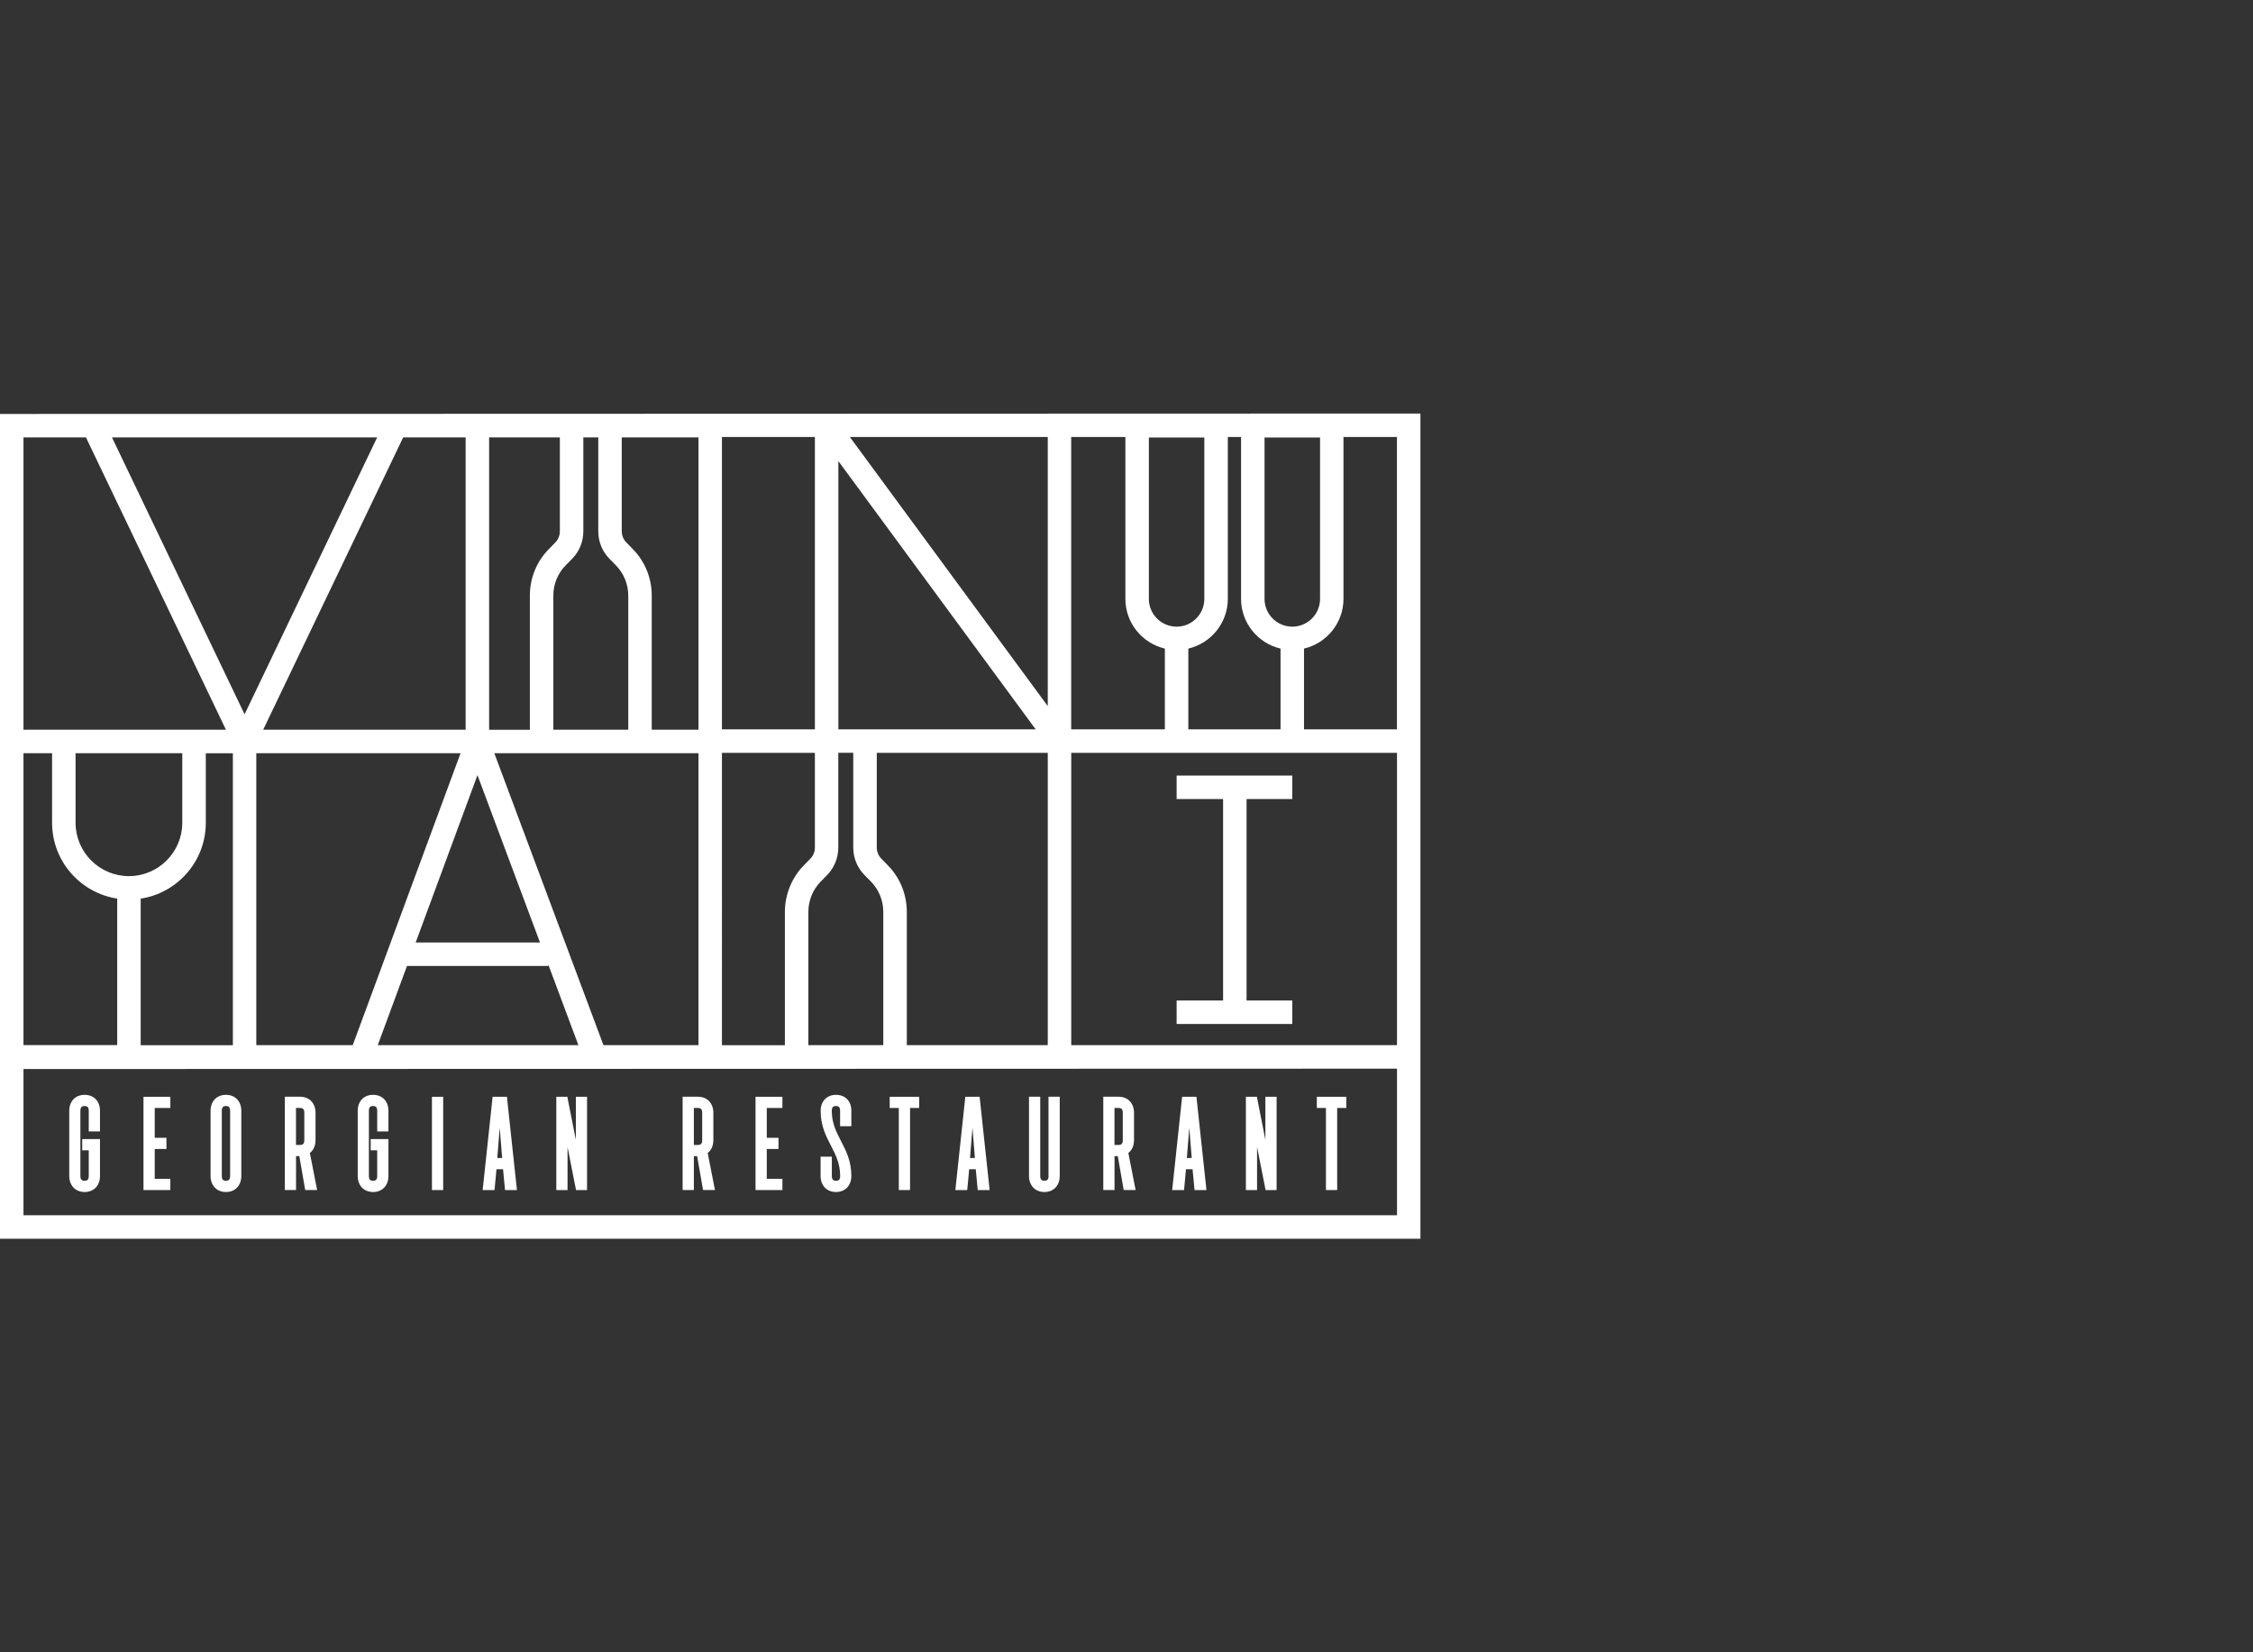 <?xml version="1.0" encoding="UTF-8"?> <!-- Generator: Adobe Illustrator 24.0.0, SVG Export Plug-In . SVG Version: 6.00 Build 0) --> <svg xmlns="http://www.w3.org/2000/svg" xmlns:xlink="http://www.w3.org/1999/xlink" id="Layer_1" x="0px" y="0px" viewBox="0 0 425.2 311.81" style="enable-background:new 0 0 425.2 311.81;" xml:space="preserve"><rect x="0" y="0" width="425.2" height="311.81" fill="#333333" stroke="none"/> <style type="text/css"> .st0{fill:#FFFFFF;} </style> <g> <g> <g> <path class="st0" d="M0,78.12v155.65h268.07V78.04L0,78.12z M243.89,118.26c-2.89,0-5.24-2.35-5.24-5.24V82.57h10.48v30.44 C249.13,115.91,246.78,118.26,243.89,118.26z M241.67,122.4v15.24h-17.4V122.4c4.26-1.01,7.45-4.82,7.45-9.38V82.47h2.5v30.55 C234.22,117.58,237.41,121.4,241.67,122.4z M14.26,142.14H34.4v13.13c0,5.55-4.52,10.07-10.07,10.07s-10.07-4.52-10.07-10.07 V142.14z M26.55,169.59c6.95-1.07,12.29-7.07,12.29-14.31v-13.13h5.11v55.1h-17.4V169.59z M46.16,134.8L21.13,82.54h50.05 L46.16,134.8z M71.29,197.24l5.52-14.95h26.67v-0.25l5.68,15.2H71.29z M78.45,177.86l11.66-31.58l11.8,31.58H78.45z M66.57,197.24h-18.2v-55.1h38.55L66.57,197.24z M113.89,197.24l-20.6-55.1h38.53v55.1H113.89z M107.97,105.46 c1.37-1.39,2.12-3.24,2.12-5.2V82.54h2.82v17.72c0,1.96,0.75,3.81,2.12,5.2l1.23,1.25c1.47,1.5,2.31,3.57,2.31,5.69v25.31h-14.14 v-25.31c0-2.15,0.82-4.17,2.31-5.69L107.97,105.46z M136.25,142.14v-0.07h17.54v17.87c0,0.78-0.31,1.55-0.85,2.1l-1.23,1.26 c-2.28,2.31-3.58,5.52-3.58,8.79v25.16h-11.88V142.14z M158.22,137.64V87.01l37.24,50.63H158.22z M160.39,82.47h37.35v50.78 L160.39,82.47z M153.79,137.64h-17.54V82.47h17.54V137.64z M152.56,172.08c0-2.12,0.84-4.19,2.31-5.69l1.23-1.26 c1.36-1.39,2.11-3.24,2.11-5.2v-17.87h2.82v17.87c0,1.96,0.75,3.81,2.12,5.2l1.24,1.26c1.47,1.49,2.31,3.56,2.31,5.69v25.16 h-14.14V172.08z M167.55,163.29l-1.23-1.26c-0.54-0.55-0.85-1.31-0.85-2.09v-17.87h32.27v55.17h-26.6v-25.16 C171.13,168.76,169.86,165.63,167.55,163.29z M202.16,82.47h10.23v30.55c0,4.56,3.19,8.38,7.45,9.38v15.24h-17.68V82.47z M222.06,118.26c-2.89,0-5.24-2.35-5.24-5.24V82.57h10.47v30.44C227.29,115.91,224.94,118.26,222.06,118.26z M131.82,137.64v0.07 H123v-25.31c0-3.32-1.27-6.44-3.58-8.79l-1.23-1.26c-0.54-0.55-0.85-1.31-0.85-2.1V82.54h14.48V137.64z M105.66,82.54v17.72 c0,0.79-0.31,1.55-0.85,2.1l-1.23,1.26c-2.31,2.35-3.58,5.47-3.58,8.79v25.31h-7.69V82.54H105.66z M87.88,137.71H49.67 l26.42-55.17h11.79V137.71z M4.43,82.54h11.79l26.42,55.17H4.43V82.54z M4.43,142.14h5.4v13.13c0,7.24,5.34,13.24,12.29,14.31 v27.65H4.43V142.14z M263.65,229.34H4.43v-27.6l259.22-0.07V229.34z M263.65,197.24h-61.48v-55.17h61.48V197.24z M246.1,137.64 V122.4c4.26-1.01,7.45-4.82,7.45-9.38V82.47h10.09v55.17H246.1z"></path> <polygon class="st0" points="243.89,188.81 235.26,188.81 235.26,150.79 243.89,150.79 243.89,146.36 222.06,146.36 222.06,150.79 230.83,150.79 230.83,188.81 222.06,188.81 222.06,193.24 243.89,193.24 "></polygon> </g> </g> <g> <path class="st0" d="M15.97,206.61c-1.74,0-2.9,1.21-2.9,3.02v12.29c0,1.81,1.17,3.03,2.9,3.03c1.74,0,2.9-1.22,2.9-3.03v-6.96 h-3.35v2.12h1.23v4.84c0,0.64-0.24,0.91-0.79,0.91c-0.55,0-0.79-0.27-0.79-0.91v-12.29c0-0.64,0.24-0.91,0.79-0.91 c0.55,0,0.79,0.27,0.79,0.91v3.89h2.12v-3.89C18.88,207.82,17.71,206.61,15.97,206.61z"></path> <polygon class="st0" points="27.08,224.58 32.15,224.58 32.15,222.46 29.2,222.46 29.2,216.83 31.41,216.83 31.41,214.72 29.2,214.72 29.2,209.09 32.15,209.09 32.15,206.98 27.08,206.98 "></polygon> <path class="st0" d="M42.64,206.61c-1.74,0-2.9,1.21-2.9,3.02v12.29c0,1.81,1.17,3.03,2.9,3.03c1.74,0,2.9-1.22,2.9-3.03v-12.29 C45.54,207.82,44.38,206.61,42.64,206.61z M41.86,209.63c0-0.64,0.23-0.91,0.78-0.91s0.79,0.27,0.79,0.91v12.29 c0,0.64-0.24,0.91-0.79,0.91s-0.78-0.27-0.78-0.91V209.63z"></path> <path class="st0" d="M59.55,215.16V210c0-1.81-1.17-3.03-2.9-3.03h-2.9v17.6h2.12v-6.39h0.62l1.11,6.39h2.25l-1.37-6.99 C58.78,217.36,59.55,216.65,59.55,215.16z M55.86,209.09h0.78c0.55,0,0.79,0.27,0.79,0.91v5.16c0,0.64-0.24,0.91-0.79,0.91h-0.78 V209.09z"></path> <path class="st0" d="M70.41,206.61c-1.74,0-2.9,1.21-2.9,3.02v12.29c0,1.81,1.17,3.03,2.9,3.03c1.74,0,2.9-1.22,2.9-3.03v-6.96 h-3.35v2.12h1.23v4.84c0,0.64-0.24,0.91-0.79,0.91s-0.78-0.27-0.78-0.91v-12.29c0-0.64,0.23-0.91,0.78-0.91s0.79,0.27,0.79,0.91 v3.89h2.12v-3.89C73.31,207.82,72.15,206.61,70.41,206.61z"></path> <rect x="81.52" y="206.98" class="st0" width="2.12" height="17.6"></rect> <path class="st0" d="M92.97,206.98l-1.88,17.6h2.24l0.37-3.93h1.24l0.37,3.93h2.25l-1.89-17.6H92.97z M93.85,218.53l0.46-5.72 l0.46,5.72H93.85z"></path> <polygon class="st0" points="108.68,215.11 107.07,206.98 104.99,206.98 104.99,224.58 107.11,224.58 107.11,216.45 108.71,224.58 110.79,224.58 110.79,206.98 108.68,206.98 "></polygon> <path class="st0" d="M134.63,215.16V210c0-1.81-1.17-3.03-2.9-3.03h-2.9v17.6h2.12v-6.39h0.62l1.11,6.39h2.25l-1.37-6.99 C133.86,217.36,134.63,216.65,134.63,215.16z M130.95,209.09h0.78c0.55,0,0.79,0.27,0.79,0.91v5.16c0,0.64-0.24,0.91-0.79,0.91 h-0.78V209.09z"></path> <polygon class="st0" points="142.59,224.58 147.66,224.58 147.66,222.46 144.71,222.46 144.71,216.83 146.92,216.83 146.92,214.72 144.71,214.72 144.71,209.09 147.66,209.09 147.66,206.98 142.59,206.98 "></polygon> <path class="st0" d="M157.78,206.61c-1.74,0-2.9,1.21-2.9,3.02c0,2.82,0.98,4.71,1.93,6.55c0.9,1.74,1.75,3.39,1.75,5.74 c0,0.64-0.23,0.91-0.78,0.91s-0.79-0.27-0.79-0.91v-3.64h-2.12v3.64c0,1.81,1.17,3.03,2.9,3.03c1.74,0,2.9-1.22,2.9-3.03 c0-2.82-0.98-4.71-1.93-6.55c-0.9-1.74-1.76-3.39-1.76-5.74c0-0.64,0.24-0.91,0.79-0.91s0.78,0.27,0.78,0.91v2.9h2.12v-2.9 C160.69,207.82,159.52,206.61,157.78,206.61z"></path> <polygon class="st0" points="167.91,209.09 169.63,209.09 169.63,224.58 171.75,224.58 171.75,209.09 173.47,209.09 173.47,206.98 167.91,206.98 "></polygon> <path class="st0" d="M182.18,206.98l-1.88,17.6h2.24l0.37-3.93h1.24l0.37,3.93h2.25l-1.89-17.6H182.18z M183.07,218.53l0.46-5.72 l0.46,5.72H183.07z"></path> <path class="st0" d="M197.89,221.92c0,0.64-0.23,0.91-0.78,0.91s-0.79-0.27-0.79-0.91v-14.95h-2.12v14.95 c0,1.81,1.17,3.03,2.9,3.03c1.74,0,2.9-1.22,2.9-3.03v-14.95h-2.12V221.92z"></path> <path class="st0" d="M214.02,215.16V210c0-1.81-1.17-3.03-2.9-3.03h-2.9v17.6h2.12v-6.39h0.62l1.11,6.39h2.25l-1.37-6.99 C213.24,217.36,214.02,216.65,214.02,215.16z M210.33,209.09h0.78c0.55,0,0.79,0.27,0.79,0.91v5.16c0,0.64-0.24,0.91-0.79,0.91 h-0.78V209.09z"></path> <path class="st0" d="M223.1,206.98l-1.88,17.6h2.24l0.37-3.93h1.24l0.37,3.93h2.25l-1.89-17.6H223.1z M223.99,218.53l0.46-5.72 l0.46,5.72H223.99z"></path> <polygon class="st0" points="238.81,215.11 237.21,206.98 235.13,206.98 235.13,224.58 237.24,224.58 237.24,216.45 238.85,224.58 240.93,224.58 240.93,206.98 238.81,206.98 "></polygon> <polygon class="st0" points="248.52,206.98 248.52,209.09 250.24,209.09 250.24,224.58 252.36,224.58 252.36,209.09 254.08,209.09 254.08,206.98 "></polygon> </g> </g> </svg> 